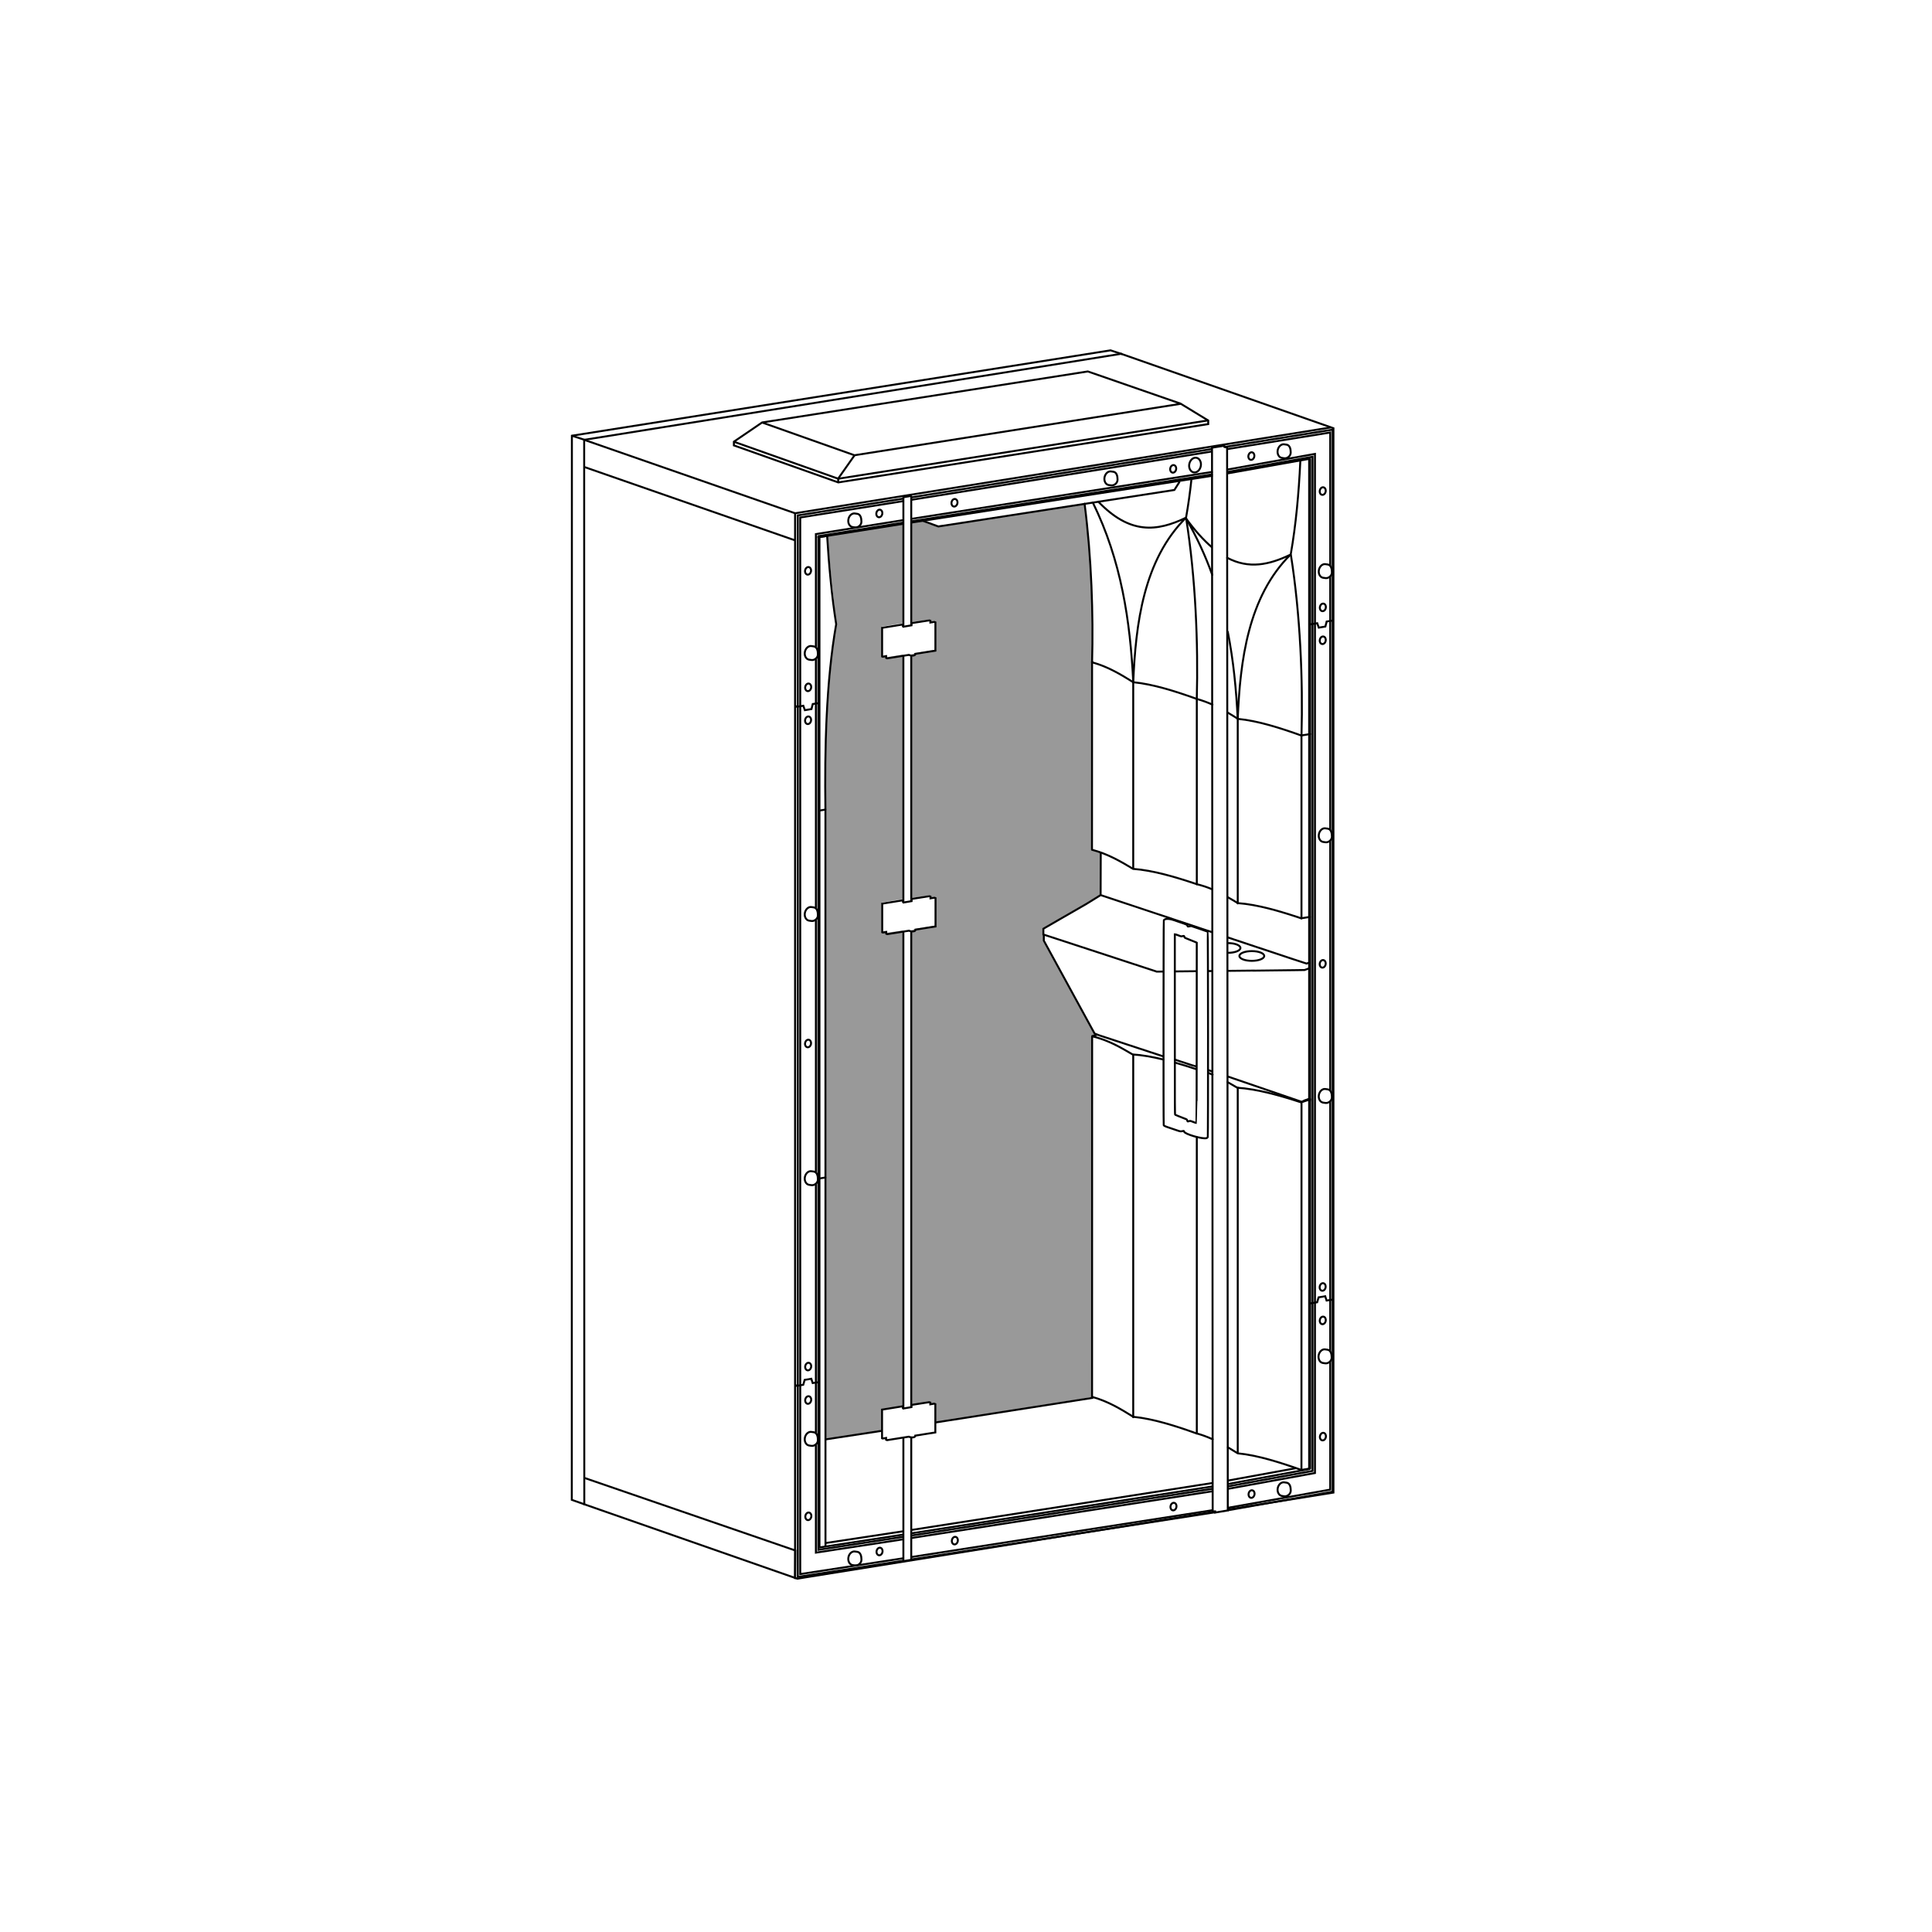 <?xml version="1.0" encoding="UTF-8" standalone="no"?>
<!-- Created with Inkscape (http://www.inkscape.org/) -->

<svg
   version="1.1"
   id="svg2"
   width="1122.52"
   height="1122.52"
   viewBox="0 0 1122.52 1122.52"
   xmlns="http://www.w3.org/2000/svg"
   xmlns:svg="http://www.w3.org/2000/svg">
  <defs
     id="defs6" />
  <g
     id="g10"
     transform="matrix(1.333,0,0,1.333,0,4.2729659e-5)">
    <g
       id="g12">
      <g
         id="g850">
        <g
           id="g14">
          <path
             d="m 254.75,644.184 91.891,31.621 -0.102,12.449"
             style="fill:none;stroke:#000000;stroke-width:0.85;stroke-linecap:butt;stroke-linejoin:miter;stroke-miterlimit:4;stroke-dasharray:none;stroke-opacity:1"
             id="path16" />
        </g>
        <path
           d="m 401.844,226.727 6.566,2.394 9.149,-1.023 55.265,-8.45 c 2.903,23.329 3.231,46.442 3.047,69.508 l 0.117,81.223 3.825,1.414 -0.032,18.504 -24.879,14.648 0.028,4.965 22.679,41.188 -1.312,0.777 -0.121,157.094 -68.512,10.961 0.055,-8.086 -2.098,0.336 -0.594,-0.918 -7.922,1.234 -0.042,-206.898 1.828,-0.774 8.726,-1.386 v -12.344 l -0.5,-0.199 -1.691,0.281 v -0.762 l -0.5,-0.172 -7.735,1.203 v 0.95 l -0.113,-0.129 V 285.359 l 1.758,-0.746 8.73,-1.39 v -12.34 l -0.5,-0.203 -1.695,0.281 v -0.762 l -0.5,-0.168 -7.734,1.199 v 0.95 l -0.059,-0.153 0.129,-44.636 z m -41.371,6.957 4.039,38.414 c -4.098,26.765 -4.731,53.847 -4.836,80.976 l 0.199,274.52 24.691,-4.293 0.059,-8.781 9.117,-1.5 -0.113,-207.465 -7.5,1.054 v -0.89 l -1.754,0.254 v -12.598 l 9.07,-1.461 0.18,-106.613 -7.098,1.121 -0.429,-0.953 -1.465,0.41 -0.289,-12.754 9.066,-1.465 0.297,-43.687 z"
           style="fill:#999999;fill-opacity:1;fill-rule:nonzero;stroke:none"
           id="path18" />
        <g
           id="g20">
          <path
             d="m 402.441,227.078 6.567,2.399 102.867,-15.911 2.309,-3.656"
             style="fill:none;stroke:#000000;stroke-width:0.85;stroke-linecap:butt;stroke-linejoin:miter;stroke-miterlimit:4;stroke-dasharray:none;stroke-opacity:1"
             id="path22" />
        </g>
        <g
           id="g24">
          <path
             d="m 255.16,191.824 -5.89,-1.906"
             style="fill:none;stroke:#000000;stroke-width:0.85;stroke-linecap:butt;stroke-linejoin:miter;stroke-miterlimit:4;stroke-dasharray:none;stroke-opacity:1"
             id="path26" />
        </g>
        <g
           id="g28">
          <path
             d="m 254.996,655.773 -5.766,-2.031 0.04,-463.824 234.781,-37.215 5.113,1.676"
             style="fill:none;stroke:#000000;stroke-width:0.85;stroke-linecap:butt;stroke-linejoin:miter;stroke-miterlimit:4;stroke-dasharray:none;stroke-opacity:1"
             id="path30" />
        </g>
        <g
           id="g32">
          <path
             d="m 570.582,478.945 -1.969,0.7 -1.23,0.621 -32.211,-11.039 m -6.527,-2.137 -2.129,-0.695 m -4.899,-1.512 -2.113,-0.598 -7.375,-2.414 m -4.969,-1.383 -27.883,-9.168 -2.175,-0.82 -22.012,-40.273 -0.125,-0.266 v -2.434 l 0.098,-0.074"
             style="fill:none;stroke:#000000;stroke-width:0.85;stroke-linecap:butt;stroke-linejoin:miter;stroke-miterlimit:4;stroke-dasharray:none;stroke-opacity:1"
             id="path34" />
        </g>
        <g
           id="g36">
          <path
             d="m 570.586,419.621 c -0.371,0.121 -0.746,0.242 -1.117,0.363 l -6.852,-2.238 -27.601,-9.195 m -6.586,-2.196 -48.7,-16.222 0.028,-9.563 0.031,-9.011 m 90.844,50.515 c -0.672,0.242 -1.348,0.481 -2.02,0.723 l -4.414,0.066 -17.746,0.211 v -0.027 l -11.437,0.121 m -6.571,0.066 -1.863,0.032 m -4.855,0.05 -3.094,0.032 -6.551,0.07 m -4.871,0.055 -3.063,0.031 -0.503,-0.191 -34.536,-11.309 -14.211,-4.645 -0.125,-0.05 v -2.485 l 0.524,-0.316 6.844,-3.957 11.48,-6.613 6.133,-3.805"
             style="fill:none;stroke:#000000;stroke-width:0.85;stroke-linecap:butt;stroke-linejoin:miter;stroke-miterlimit:4;stroke-dasharray:none;stroke-opacity:1"
             id="path38" />
        </g>
        <g
           id="g40"
           transform="scale(1,1)">
          <path
             d="m 520.078,489.017 c -1.277,-0.5 -1.336,-0.512 -1.808,-0.344 -0.649,0.231 -0.622,0.242 -0.774,-0.277 -0.109,-0.364 -0.211,-0.477 -0.531,-0.598 -0.215,-0.086 -0.664,-0.262 -0.996,-0.398 -0.332,-0.137 -1.274,-0.508 -2.09,-0.825 -0.82,-0.316 -1.563,-0.625 -1.649,-0.691 -0.156,-0.109 -0.164,-2.117 -0.164,-39.372 v -39.258 h 0.196 c 0.109,0 0.746,0.215 1.418,0.473 1.191,0.461 1.234,0.465 1.777,0.297 0.582,-0.184 0.789,-0.078 0.789,0.418 0,0.262 0.199,0.363 2.649,1.308 1.277,0.493 2.414,0.954 2.531,1.024 l 0.207,0.129 -0.024,39.285 c -0.015,26.055 -0.054,39.294 -0.117,39.313 -0.051,0.02 -0.687,-0.203 -1.414,-0.488 z"
             style="fill:none;stroke:#000000;stroke-width:0.85;stroke-linecap:butt;stroke-linejoin:miter;stroke-miterlimit:4;stroke-dasharray:none;stroke-opacity:1"
             id="path42" />
        </g>
        <g
           id="g44"
           transform="scale(1,1)">
          <path
             d="m 525.816,496.099 c 0.329,-0.094 0.563,-0.344 0.61,-0.461 0.187,-0.449 0.148,-89.259 -0.043,-89.489 -0.07,-0.086 -1.719,-0.692 -3.664,-1.348 l -3.535,-1.191 -0.735,0.148 c -0.449,0.09 -0.75,0.102 -0.773,0.027 -0.223,-0.773 -0.113,-0.718 -3.641,-1.906 -0.437,-0.144 -1.48,-0.508 -2.32,-0.801 -2.215,-0.773 -4.098,-0.746 -4.442,0.071 -0.144,0.343 -0.187,88.571 -0.043,89.216 0.083,0.367 0.403,0.511 3.25,1.46 0.934,0.313 2.219,0.747 2.856,0.965 1.137,0.395 1.258,0.407 2.316,0.188 0.36,-0.074 0.399,-0.055 0.461,0.25 0.227,1.098 7.981,3.328 9.703,2.871 z"
             style="fill:none;stroke:#000000;stroke-width:0.85;stroke-linecap:butt;stroke-linejoin:miter;stroke-miterlimit:4;stroke-dasharray:none;stroke-opacity:1"
             id="path46" />
        </g>
        <g
           id="g48"
           transform="scale(1,1)">
          <path
             d="M 580.082,186.299 346.555,223.713 V 687.777"
             style="fill:none;stroke:#000000;stroke-width:0.85;stroke-linecap:butt;stroke-linejoin:miter;stroke-miterlimit:4;stroke-dasharray:none;stroke-opacity:1"
             id="path50" />
        </g>
        <g
           id="g52"
           transform="scale(1,1)">
          <path
             d="m 254.625,203.529 0.051,452.142 92.832,32.43 179.57,-28.84 2.625,-0.422 m 5.457,-0.875 46.047,-7.395 V 186.65 l -92.535,-32.437 -234.047,37.496 v 11.82"
             style="fill:none;stroke:#000000;stroke-width:0.85;stroke-linecap:butt;stroke-linejoin:miter;stroke-miterlimit:4;stroke-dasharray:none;stroke-opacity:1"
             id="path54" />
        </g>
        <g
           id="g56"
           transform="scale(1,1)">
          <path
             d="m 332.188,184.143 -12.309,8.375 v 1.621 l 45.504,16.133 161.246,-25.426 v -1.563 L 514.563,175.924 474.145,161.9 Z"
             style="fill:none;stroke:#000000;stroke-width:0.85;stroke-linecap:butt;stroke-linejoin:miter;stroke-miterlimit:4;stroke-dasharray:none;stroke-opacity:1"
             id="path58" />
        </g>
        <g
           id="g60"
           transform="scale(1,1)">
          <path
             d="m 319.855,192.529 45.504,16.133 161.243,-25.43"
             style="fill:none;stroke:#000000;stroke-width:0.85;stroke-linecap:butt;stroke-linejoin:miter;stroke-miterlimit:4;stroke-dasharray:none;stroke-opacity:1"
             id="path62" />
        </g>
        <g
           id="g64"
           transform="scale(1,1)">
          <path
             d="m 332.238,184.178 40.203,14.254 142.239,-22.43"
             style="fill:none;stroke:#000000;stroke-width:0.85;stroke-linecap:butt;stroke-linejoin:miter;stroke-miterlimit:4;stroke-dasharray:none;stroke-opacity:1"
             id="path66" />
        </g>
        <g
           id="g68"
           transform="scale(1,1)">
          <path
             d="m 346.578,307.64 0.754,0.437 2.805,-0.464 0.683,1.925 2.875,-0.484 0.563,-2.195 2.898,-0.438"
             style="fill:none;stroke:#000000;stroke-width:0.85;stroke-linecap:butt;stroke-linejoin:miter;stroke-miterlimit:4;stroke-dasharray:none;stroke-opacity:1"
             id="path70" />
        </g>
        <g
           id="g72"
           transform="scale(1,1)">
          <path
             d="m 346.547,603.616 0.758,0.437 2.8,-0.465 0.637,-2.144 2.875,-0.488 0.61,1.878 2.898,-0.437"
             style="fill:none;stroke:#000000;stroke-width:0.85;stroke-linecap:butt;stroke-linejoin:miter;stroke-miterlimit:4;stroke-dasharray:none;stroke-opacity:1"
             id="path74" />
        </g>
        <g
           id="g76"
           transform="scale(1,1)">
          <path
             d="m 570.574,271.671 0.754,0.437 2.805,-0.465 0.683,1.926 2.875,-0.484 0.563,-2.195 2.898,-0.438"
             style="fill:none;stroke:#000000;stroke-width:0.85;stroke-linecap:butt;stroke-linejoin:miter;stroke-miterlimit:4;stroke-dasharray:none;stroke-opacity:1"
             id="path78" />
        </g>
        <g
           id="g80"
           transform="scale(1,1)">
          <path
             d="m 570.543,567.647 0.758,0.437 2.801,-0.465 0.636,-2.144 2.875,-0.489 0.61,1.879 2.961,-0.449"
             style="fill:none;stroke:#000000;stroke-width:0.85;stroke-linecap:butt;stroke-linejoin:miter;stroke-miterlimit:4;stroke-dasharray:none;stroke-opacity:1"
             id="path82" />
        </g>
        <g
           id="g84"
           transform="scale(1,1)">
          <path
             d="m 397.227,668.335 131.347,-20.457 m 6.606,-1.027 35.437,-6.532 V 200.01 l -35.426,6.312 m -6.621,1.028 -131.425,20.434 m -3.379,0.527 -36.586,5.785 v 440.392 l 36.554,-5.61"
             style="fill:none;stroke:#000000;stroke-width:0.85;stroke-linecap:butt;stroke-linejoin:miter;stroke-miterlimit:4;stroke-dasharray:none;stroke-opacity:1"
             id="path86" />
        </g>
        <g
           id="g88"
           transform="scale(1,1)">
          <path
             d="m 359.895,672.558 33.82,-5.129 m 3.504,-0.551 131.351,-20.5 m 6.567,-1.024 29.742,-5.425"
             style="fill:none;stroke:#000000;stroke-width:0.85;stroke-linecap:butt;stroke-linejoin:miter;stroke-miterlimit:4;stroke-dasharray:none;stroke-opacity:1"
             id="path90" />
        </g>
        <g
           id="g92"
           transform="scale(1,1)">
          <path
             d="m 476.508,609.245 -68.793,10.773 m -23.277,3.621 -24.696,3.766"
             style="fill:none;stroke:#000000;stroke-width:0.85;stroke-linecap:butt;stroke-linejoin:miter;stroke-miterlimit:4;stroke-dasharray:none;stroke-opacity:1"
             id="path94" />
        </g>
        <g
           id="g96"
           transform="scale(1,1)">
          <path
             d="m 393.551,272.19 -9.067,1.461 v 12.481 l 0.305,0.121 1.449,-0.258 v 0.774 l 0.43,0.183 9.492,-1.504 c 1.082,0.528 2.91,0.426 2.828,-0.461 l 8.727,-1.39 v -12.34 l -0.5,-0.199 -1.695,0.277 v -0.762 l -0.5,-0.168 -7.731,1.199 v 0.95 l -3.574,0.617 -0.156,-0.227 z"
             style="fill:none;stroke:#000000;stroke-width:0.85;stroke-linecap:butt;stroke-linejoin:miter;stroke-miterlimit:4;stroke-dasharray:none;stroke-opacity:1"
             id="path98" />
        </g>
        <g
           id="g100"
           transform="scale(1,1)">
          <path
             d="m 393.602,392.403 -9.067,1.464 v 12.481 l 0.305,0.121 1.445,-0.262 v 0.778 l 0.434,0.179 9.492,-1.5 c 1.082,0.524 2.91,0.422 2.824,-0.464 l 8.731,-1.387 v -12.34 l -0.5,-0.203 -1.696,0.281 v -0.762 l -0.5,-0.172 -7.734,1.204 v 0.949 l -3.57,0.613 -0.157,-0.223 z"
             style="fill:none;stroke:#000000;stroke-width:0.85;stroke-linecap:butt;stroke-linejoin:miter;stroke-miterlimit:4;stroke-dasharray:none;stroke-opacity:1"
             id="path102" />
        </g>
        <g
           id="g104"
           transform="scale(1,1)">
          <path
             d="m 393.527,612.948 -9.07,1.465 v 12.48 l 0.305,0.121 1.449,-0.257 v 0.773 l 0.43,0.184 9.492,-1.504 c 1.082,0.523 2.91,0.422 2.828,-0.461 l 8.727,-1.391 v -12.34 l -0.5,-0.203 -1.696,0.281 v -0.761 l -0.496,-0.172 -7.734,1.203 v 0.949 l -3.571,0.617 -0.16,-0.226 z"
             style="fill:none;stroke:#000000;stroke-width:0.85;stroke-linecap:butt;stroke-linejoin:miter;stroke-miterlimit:4;stroke-dasharray:none;stroke-opacity:1"
             id="path106" />
        </g>
        <g
           id="g108"
           transform="scale(1,1)">
          <path
             d="m 393.754,285.815 v 107.537 m 0,12.723 v 207.818 m 0,12.754 v 53.794 l 3.43,-0.563 v -53.332 m 0,-13.239 V 405.985 m 0,-13.204 v -107.04 m 0,-13.199 v -56.161 l -0.282,-0.195 -3.148,0.555 v 56.445"
             style="fill:none;stroke:#000000;stroke-width:0.85;stroke-linecap:butt;stroke-linejoin:miter;stroke-miterlimit:4;stroke-dasharray:none;stroke-opacity:1"
             id="path110" />
        </g>
        <g
           id="g112"
           transform="scale(1,1)">
          <path
             d="m 528.277,195.135 0.293,463.661 h 1.094 v 0.48 l 5.488,-0.921 -0.293,-463.388 -0.277,-0.184 -0.562,0.121 -0.329,-0.097 v -0.367 l -0.281,-0.122 z"
             style="fill:none;stroke:#000000;stroke-width:0.85;stroke-linecap:butt;stroke-linejoin:miter;stroke-miterlimit:4;stroke-dasharray:none;stroke-opacity:1"
             id="path114" />
        </g>
        <g
           id="g116"
           transform="scale(1,1)">
          <path
             d="m 562.602,649.655 c 0,1.633 -1.582,2.719 -2.852,2.524 -0.02,0 -1.043,-0.153 -1.062,-0.157 -1.29,-0.246 -2.079,-1.765 -1.762,-3.394 0.32,-1.633 1.625,-2.758 2.914,-2.512 0.035,0 1.066,0.156 1.101,0.164 1.231,0.301 1.661,1.758 1.661,3.375 z"
             style="fill:none;stroke:#000000;stroke-width:0.85;stroke-linecap:round;stroke-linejoin:round;stroke-miterlimit:4;stroke-dasharray:none;stroke-opacity:1"
             id="path118" />
        </g>
        <g
           id="g120"
           transform="scale(1,1)">
          <path
             d="m 375.48,679.796 c 0,1.633 -1.582,2.719 -2.851,2.52 -0.02,0 -1.043,-0.149 -1.063,-0.153 -1.289,-0.246 -2.078,-1.765 -1.761,-3.398 0.32,-1.629 1.625,-2.754 2.914,-2.512 0.035,0 1.066,0.16 1.101,0.168 1.231,0.301 1.66,1.754 1.66,3.375 z"
             style="fill:none;stroke:#000000;stroke-width:0.85;stroke-linecap:round;stroke-linejoin:round;stroke-miterlimit:4;stroke-dasharray:none;stroke-opacity:1"
             id="path122" />
        </g>
        <g
           id="g124"
           transform="scale(1,1)">
          <path
             d="m 487.109,209.037 c 0,1.633 -1.578,2.719 -2.847,2.52 -0.024,0 -1.043,-0.149 -1.067,-0.152 -1.289,-0.247 -2.078,-1.766 -1.757,-3.399 0.316,-1.629 1.621,-2.754 2.91,-2.508 0.035,0 1.066,0.157 1.101,0.164 1.231,0.301 1.66,1.754 1.66,3.375 z"
             style="fill:none;stroke:#000000;stroke-width:0.85;stroke-linecap:round;stroke-linejoin:round;stroke-miterlimit:4;stroke-dasharray:none;stroke-opacity:1"
             id="path126" />
        </g>
        <g
           id="g128"
           transform="scale(1,1)">
          <path
             d="m 562.586,197.217 c 0,1.633 -1.578,2.715 -2.848,2.519 -0.019,0 -1.043,-0.152 -1.062,-0.156 -1.293,-0.242 -2.078,-1.762 -1.762,-3.394 0.32,-1.633 1.621,-2.754 2.914,-2.512 0.035,0 1.067,0.16 1.098,0.168 1.23,0.301 1.66,1.754 1.66,3.371 z"
             style="fill:none;stroke:#000000;stroke-width:0.85;stroke-linecap:round;stroke-linejoin:round;stroke-miterlimit:4;stroke-dasharray:none;stroke-opacity:1"
             id="path130" />
        </g>
        <g
           id="g132"
           transform="scale(1,1)">
          <path
             d="m 375.465,227.354 c 0,1.637 -1.578,2.719 -2.848,2.523 -0.019,0 -1.043,-0.152 -1.062,-0.156 -1.293,-0.242 -2.078,-1.765 -1.762,-3.394 0.316,-1.633 1.621,-2.758 2.914,-2.512 0.035,0 1.066,0.156 1.098,0.164 1.23,0.305 1.66,1.758 1.66,3.375 z"
             style="fill:none;stroke:#000000;stroke-width:0.85;stroke-linecap:round;stroke-linejoin:round;stroke-miterlimit:4;stroke-dasharray:none;stroke-opacity:1"
             id="path134" />
        </g>
        <g
           id="g136"
           transform="scale(1,1)">
          <path
             d="m 356.504,285.148 c 0,1.632 -1.582,2.718 -2.852,2.523 -0.019,0 -1.043,-0.152 -1.062,-0.156 -1.289,-0.246 -2.078,-1.766 -1.762,-3.399 0.32,-1.629 1.625,-2.754 2.914,-2.508 0.035,0 1.067,0.157 1.102,0.164 1.23,0.301 1.66,1.758 1.66,3.376 z"
             style="fill:none;stroke:#000000;stroke-width:0.85;stroke-linecap:round;stroke-linejoin:round;stroke-miterlimit:4;stroke-dasharray:none;stroke-opacity:1"
             id="path138" />
        </g>
        <g
           id="g140"
           transform="scale(1,1)">
          <path
             d="m 356.504,398.907 c 0,1.632 -1.582,2.718 -2.852,2.519 -0.019,0 -1.043,-0.148 -1.062,-0.152 -1.289,-0.246 -2.078,-1.766 -1.762,-3.399 0.32,-1.629 1.625,-2.754 2.914,-2.511 0.035,0 1.067,0.16 1.102,0.167 1.23,0.301 1.66,1.754 1.66,3.376 z"
             style="fill:none;stroke:#000000;stroke-width:0.85;stroke-linecap:round;stroke-linejoin:round;stroke-miterlimit:4;stroke-dasharray:none;stroke-opacity:1"
             id="path142" />
        </g>
        <g
           id="g144"
           transform="scale(1,1)">
          <path
             d="m 356.504,514.048 c 0,1.633 -1.582,2.719 -2.852,2.524 -0.019,0 -1.043,-0.153 -1.062,-0.156 -1.289,-0.247 -2.078,-1.766 -1.762,-3.395 0.32,-1.633 1.625,-2.758 2.914,-2.512 0.035,0 1.067,0.157 1.102,0.164 1.23,0.305 1.66,1.758 1.66,3.375 z"
             style="fill:none;stroke:#000000;stroke-width:0.85;stroke-linecap:round;stroke-linejoin:round;stroke-miterlimit:4;stroke-dasharray:none;stroke-opacity:1"
             id="path146" />
        </g>
        <g
           id="g148"
           transform="scale(1,1)">
          <path
             d="m 356.504,627.671 c 0,1.636 -1.582,2.718 -2.852,2.523 -0.019,0 -1.043,-0.152 -1.062,-0.156 -1.289,-0.242 -2.078,-1.766 -1.762,-3.395 0.32,-1.633 1.625,-2.758 2.914,-2.511 0.035,0 1.067,0.156 1.102,0.164 1.23,0.304 1.66,1.757 1.66,3.375 z"
             style="fill:none;stroke:#000000;stroke-width:0.85;stroke-linecap:round;stroke-linejoin:round;stroke-miterlimit:4;stroke-dasharray:none;stroke-opacity:1"
             id="path150" />
        </g>
        <g
           id="g152"
           transform="scale(1,1)">
          <path
             d="m 580.441,591.702 c 0,1.636 -1.582,2.718 -2.847,2.523 -0.024,0 -1.043,-0.152 -1.067,-0.156 -1.289,-0.242 -2.078,-1.762 -1.761,-3.395 0.32,-1.633 1.625,-2.758 2.914,-2.512 0.035,0 1.066,0.157 1.101,0.168 1.231,0.301 1.66,1.754 1.66,3.372 z"
             style="fill:none;stroke:#000000;stroke-width:0.85;stroke-linecap:round;stroke-linejoin:round;stroke-miterlimit:4;stroke-dasharray:none;stroke-opacity:1"
             id="path154" />
        </g>
        <g
           id="g156"
           transform="scale(1,1)">
          <path
             d="m 580.543,249.452 c 0,1.633 -1.578,2.719 -2.848,2.519 -0.019,0 -1.043,-0.148 -1.062,-0.152 -1.293,-0.246 -2.082,-1.766 -1.762,-3.398 0.317,-1.629 1.621,-2.754 2.914,-2.512 0.035,0 1.067,0.16 1.098,0.168 1.23,0.301 1.66,1.754 1.66,3.375 z"
             style="fill:none;stroke:#000000;stroke-width:0.85;stroke-linecap:round;stroke-linejoin:round;stroke-miterlimit:4;stroke-dasharray:none;stroke-opacity:1"
             id="path158" />
        </g>
        <g
           id="g160"
           transform="scale(1,1)">
          <path
             d="m 580.543,364.594 c 0,1.636 -1.578,2.718 -2.848,2.523 -0.019,0 -1.043,-0.152 -1.062,-0.156 -1.293,-0.246 -2.082,-1.766 -1.762,-3.395 0.317,-1.633 1.621,-2.758 2.914,-2.511 0.035,0 1.067,0.156 1.098,0.164 1.23,0.304 1.66,1.757 1.66,3.375 z"
             style="fill:none;stroke:#000000;stroke-width:0.85;stroke-linecap:round;stroke-linejoin:round;stroke-miterlimit:4;stroke-dasharray:none;stroke-opacity:1"
             id="path162" />
        </g>
        <g
           id="g164"
           transform="scale(1,1)">
          <path
             d="m 580.543,478.216 c 0,1.637 -1.578,2.719 -2.848,2.523 -0.019,0 -1.043,-0.152 -1.062,-0.156 -1.293,-0.242 -2.082,-1.762 -1.762,-3.394 0.317,-1.633 1.621,-2.758 2.914,-2.512 0.035,0 1.067,0.156 1.098,0.168 1.23,0.301 1.66,1.754 1.66,3.371 z"
             style="fill:none;stroke:#000000;stroke-width:0.85;stroke-linecap:round;stroke-linejoin:round;stroke-miterlimit:4;stroke-dasharray:none;stroke-opacity:1"
             id="path166" />
        </g>
        <g
           id="g168"
           transform="matrix(1,0.192,-0.192,1,0,0)">
          <path
             d="m 527.015,570.571 c -0.002,0.902 -0.572,1.637 -1.276,1.635 -0.707,0 -1.277,-0.731 -1.275,-1.637 -0.002,-0.902 0.572,-1.638 1.275,-1.636 0.704,10e-4 1.274,0.732 1.276,1.638 z"
             style="fill:none;stroke:#000000;stroke-width:0.835;stroke-linecap:round;stroke-linejoin:round;stroke-miterlimit:4;stroke-dasharray:none;stroke-opacity:1"
             id="path170" />
        </g>
        <g
           id="g172"
           transform="matrix(1,0.192,-0.192,1,0,0)">
          <path
             d="m 496.234,581.221 c -0.002,0.903 -0.572,1.637 -1.276,1.636 -0.702,0.002 -1.277,-0.731 -1.275,-1.638 -0.002,-0.902 0.572,-1.633 1.275,-1.636 0.704,0.002 1.274,0.736 1.276,1.638 z"
             style="fill:none;stroke:#000000;stroke-width:0.835;stroke-linecap:round;stroke-linejoin:round;stroke-miterlimit:4;stroke-dasharray:none;stroke-opacity:1"
             id="path174" />
        </g>
        <g
           id="g176"
           transform="matrix(1,0.192,-0.192,1,0,0)">
          <path
             d="m 616.174,538.614 c -0.003,0.903 -0.572,1.637 -1.28,1.636 -0.703,-10e-4 -1.273,-0.732 -1.272,-1.638 -10e-4,-0.902 0.569,-1.637 1.276,-1.636 0.703,0.002 1.273,0.732 1.276,1.638 z"
             style="fill:none;stroke:#000000;stroke-width:0.835;stroke-linecap:round;stroke-linejoin:round;stroke-miterlimit:4;stroke-dasharray:none;stroke-opacity:1"
             id="path178" />
        </g>
        <g
           id="g180"
           transform="matrix(1,0.192,-0.192,1,0,0)">
          <path
             d="m 647.986,527.05 c 0.002,0.902 -0.572,1.634 -1.275,1.636 -0.704,-0.002 -1.274,-0.736 -1.276,-1.638 0.002,-0.903 0.572,-1.637 1.276,-1.635 0.702,-0.003 1.277,0.731 1.275,1.637 z"
             style="fill:none;stroke:#000000;stroke-width:0.835;stroke-linecap:round;stroke-linejoin:round;stroke-miterlimit:4;stroke-dasharray:none;stroke-opacity:1"
             id="path182" />
        </g>
        <g
           id="g184"
           transform="matrix(1,0.192,-0.192,1,0,0)">
          <path
             d="m 673.346,497.137 c -0.002,0.902 -0.572,1.637 -1.275,1.635 -0.707,0 -1.277,-0.731 -1.276,-1.637 -10e-4,-0.902 0.572,-1.638 1.276,-1.636 0.703,0.002 1.273,0.732 1.275,1.638 z"
             style="fill:none;stroke:#000000;stroke-width:0.835;stroke-linecap:round;stroke-linejoin:round;stroke-miterlimit:4;stroke-dasharray:none;stroke-opacity:1"
             id="path186" />
        </g>
        <g
           id="g188"
           transform="matrix(1,0.192,-0.192,1,0,0)">
          <path
             d="m 663.906,448.302 c 0.001,0.902 -0.569,1.637 -1.276,1.636 -0.703,-0.002 -1.273,-0.732 -1.276,-1.638 0.003,-0.902 0.573,-1.637 1.276,-1.635 0.706,-0.003 1.277,0.731 1.276,1.637 z"
             style="fill:none;stroke:#000000;stroke-width:0.835;stroke-linecap:round;stroke-linejoin:round;stroke-miterlimit:4;stroke-dasharray:none;stroke-opacity:1"
             id="path190" />
        </g>
        <g
           id="g192"
           transform="matrix(1,0.192,-0.192,1,0,0)">
          <path
             d="m 661.158,434.252 c -0.002,0.903 -0.572,1.637 -1.275,1.636 -0.707,0.003 -1.277,-0.731 -1.276,-1.638 -10e-4,-0.902 0.573,-1.633 1.276,-1.636 0.703,0.002 1.274,0.736 1.275,1.638 z"
             style="fill:none;stroke:#000000;stroke-width:0.835;stroke-linecap:round;stroke-linejoin:round;stroke-miterlimit:4;stroke-dasharray:none;stroke-opacity:1"
             id="path194" />
        </g>
        <g
           id="g196"
           transform="matrix(1,0.192,-0.192,1,0,0)">
          <path
             d="m 635.098,298.416 c 0.001,0.902 -0.569,1.636 -1.276,1.635 -0.703,0.003 -1.273,-0.731 -1.276,-1.637 0.003,-0.903 0.573,-1.634 1.276,-1.636 0.707,10e-4 1.278,0.735 1.276,1.638 z"
             style="fill:none;stroke:#000000;stroke-width:0.835;stroke-linecap:round;stroke-linejoin:round;stroke-miterlimit:4;stroke-dasharray:none;stroke-opacity:1"
             id="path198" />
        </g>
        <g
           id="g200"
           transform="matrix(1,0.192,-0.192,1,0,0)">
          <path
             d="m 609.004,162.39 c -0.002,0.903 -0.572,1.637 -1.275,1.636 -0.707,0.003 -1.277,-0.731 -1.276,-1.638 -10e-4,-0.902 0.568,-1.636 1.276,-1.636 0.703,0.002 1.274,0.736 1.275,1.638 z"
             style="fill:none;stroke:#000000;stroke-width:0.835;stroke-linecap:round;stroke-linejoin:round;stroke-miterlimit:4;stroke-dasharray:none;stroke-opacity:1"
             id="path202" />
        </g>
        <g
           id="g204"
           transform="matrix(1,0.192,-0.192,1,0,0)">
          <path
             d="m 606.393,148.56 c 10e-4,0.902 -0.568,1.636 -1.275,1.636 -0.704,-0.002 -1.274,-0.732 -1.276,-1.638 0.002,-0.903 0.572,-1.637 1.275,-1.636 0.707,0.001 1.278,0.731 1.276,1.638 z"
             style="fill:none;stroke:#000000;stroke-width:0.835;stroke-linecap:round;stroke-linejoin:round;stroke-miterlimit:4;stroke-dasharray:none;stroke-opacity:1"
             id="path206" />
        </g>
        <g
           id="g208"
           transform="matrix(1,0.192,-0.192,1,0,0)">
          <path
             d="m 596.95,99.671 c -0.003,0.903 -0.572,1.637 -1.276,1.636 -0.706,0.003 -1.277,-0.731 -1.275,-1.634 -0.002,-0.906 0.569,-1.637 1.275,-1.639 0.703,10e-4 1.274,0.735 1.276,1.637 z"
             style="fill:none;stroke:#000000;stroke-width:0.835;stroke-linecap:round;stroke-linejoin:round;stroke-miterlimit:4;stroke-dasharray:none;stroke-opacity:1"
             id="path210" />
        </g>
        <g
           id="g212"
           transform="matrix(1,0.192,-0.192,1,0,0)">
          <path
             d="m 564.124,90.722 c 0.002,0.902 -0.572,1.638 -1.275,1.636 -0.704,-0.002 -1.274,-0.732 -1.276,-1.638 0.002,-0.902 0.572,-1.637 1.276,-1.635 0.702,-0.003 1.277,0.731 1.275,1.637 z"
             style="fill:none;stroke:#000000;stroke-width:0.835;stroke-linecap:round;stroke-linejoin:round;stroke-miterlimit:4;stroke-dasharray:none;stroke-opacity:1"
             id="path214" />
        </g>
        <g
           id="g216"
           transform="matrix(1,0.192,-0.192,1,0,0)">
          <path
             d="m 532.296,102.41 c -0.002,0.903 -0.572,1.637 -1.275,1.636 -0.703,0.002 -1.277,-0.731 -1.276,-1.638 -10e-4,-0.902 0.573,-1.634 1.276,-1.636 0.703,0.002 1.274,0.736 1.275,1.638 z"
             style="fill:none;stroke:#000000;stroke-width:0.835;stroke-linecap:round;stroke-linejoin:round;stroke-miterlimit:4;stroke-dasharray:none;stroke-opacity:1"
             id="path218" />
        </g>
        <g
           id="g220"
           transform="matrix(1,0.19,-0.194,0.999,0,0)">
          <path
             d="m 542.811,100.148 c 10e-4,1.759 -1.121,3.184 -2.5,3.181 -1.383,0.002 -2.503,-1.423 -2.504,-3.182 0.004,-1.755 1.122,-3.18 2.504,-3.182 1.38,0.003 2.5,1.428 2.5,3.183 z"
             style="fill:none;stroke:#000000;stroke-width:0.835;stroke-linecap:round;stroke-linejoin:round;stroke-miterlimit:4;stroke-dasharray:none;stroke-opacity:1"
             id="path222" />
        </g>
        <g
           id="g224"
           transform="matrix(1,0.192,-0.192,1,0,0)">
          <path
             d="m 443.096,134.312 c -0.002,0.903 -0.572,1.637 -1.275,1.636 -0.704,-0.002 -1.278,-0.731 -1.276,-1.638 -0.002,-0.902 0.572,-1.637 1.275,-1.636 0.704,0.002 1.274,0.732 1.276,1.638 z"
             style="fill:none;stroke:#000000;stroke-width:0.835;stroke-linecap:round;stroke-linejoin:round;stroke-miterlimit:4;stroke-dasharray:none;stroke-opacity:1"
             id="path226" />
        </g>
        <g
           id="g228"
           transform="matrix(1,0.192,-0.192,1,0,0)">
          <path
             d="m 412.36,144.872 c 10e-4,0.902 -0.572,1.637 -1.276,1.636 -0.702,0.002 -1.273,-0.732 -1.274,-1.634 -0.003,-0.906 0.572,-1.637 1.274,-1.64 0.704,0.002 1.278,0.735 1.276,1.638 z"
             style="fill:none;stroke:#000000;stroke-width:0.835;stroke-linecap:round;stroke-linejoin:round;stroke-miterlimit:4;stroke-dasharray:none;stroke-opacity:1"
             id="path230" />
        </g>
        <g
           id="g232"
           transform="matrix(1,0.192,-0.192,1,0,0)">
          <path
             d="m 387.032,174.748 c -0.002,0.907 -0.572,1.637 -1.275,1.64 -0.707,-0.001 -1.278,-0.735 -1.276,-1.638 -0.002,-0.906 0.569,-1.637 1.275,-1.64 0.704,0.002 1.274,0.736 1.276,1.638 z"
             style="fill:none;stroke:#000000;stroke-width:0.835;stroke-linecap:round;stroke-linejoin:round;stroke-miterlimit:4;stroke-dasharray:none;stroke-opacity:1"
             id="path234" />
        </g>
        <g
           id="g236"
           transform="matrix(1,0.192,-0.192,1,0,0)">
          <path
             d="m 396.489,223.708 c 0.001,0.902 -0.572,1.638 -1.276,1.636 -0.703,-0.001 -1.273,-0.732 -1.275,-1.638 0.002,-0.902 0.572,-1.637 1.275,-1.635 0.704,0.001 1.277,0.731 1.276,1.637 z"
             style="fill:none;stroke:#000000;stroke-width:0.835;stroke-linecap:round;stroke-linejoin:round;stroke-miterlimit:4;stroke-dasharray:none;stroke-opacity:1"
             id="path238" />
        </g>
        <g
           id="g240"
           transform="matrix(1,0.192,-0.192,1,0,0)">
          <path
             d="m 399.104,237.561 c -10e-4,0.907 -0.572,1.638 -1.279,1.637 -0.702,0.002 -1.273,-0.732 -1.271,-1.635 -0.002,-0.906 0.568,-1.636 1.275,-1.639 0.703,0.001 1.274,0.735 1.275,1.637 z"
             style="fill:none;stroke:#000000;stroke-width:0.835;stroke-linecap:round;stroke-linejoin:round;stroke-miterlimit:4;stroke-dasharray:none;stroke-opacity:1"
             id="path242" />
        </g>
        <g
           id="g244"
           transform="matrix(1,0.192,-0.192,1,0,0)">
          <path
             d="m 425.177,373.438 c 0.002,0.906 -0.568,1.637 -1.275,1.636 -0.703,0.002 -1.274,-0.732 -1.275,-1.634 10e-4,-0.906 0.572,-1.637 1.274,-1.639 0.707,0 1.278,0.735 1.276,1.637 z"
             style="fill:none;stroke:#000000;stroke-width:0.835;stroke-linecap:round;stroke-linejoin:round;stroke-miterlimit:4;stroke-dasharray:none;stroke-opacity:1"
             id="path246" />
        </g>
        <g
           id="g248"
           transform="matrix(1,0.192,-0.192,1,0,0)">
          <path
             d="m 451.313,509.237 c 0.002,0.906 -0.572,1.637 -1.275,1.639 -0.704,-10e-4 -1.274,-0.735 -1.276,-1.637 0.002,-0.907 0.572,-1.638 1.276,-1.636 0.706,-0.003 1.277,0.731 1.275,1.634 z"
             style="fill:none;stroke:#000000;stroke-width:0.835;stroke-linecap:round;stroke-linejoin:round;stroke-miterlimit:4;stroke-dasharray:none;stroke-opacity:1"
             id="path250" />
        </g>
        <g
           id="g252"
           transform="matrix(1,0.192,-0.192,1,0,0)">
          <path
             d="m 454.015,523.3 c 0.003,0.905 -0.568,1.636 -1.274,1.639 -0.704,-10e-4 -1.275,-0.735 -1.276,-1.638 0.002,-0.906 0.572,-1.637 1.275,-1.639 0.707,10e-4 1.278,0.735 1.275,1.638 z"
             style="fill:none;stroke:#000000;stroke-width:0.835;stroke-linecap:round;stroke-linejoin:round;stroke-miterlimit:4;stroke-dasharray:none;stroke-opacity:1"
             id="path254" />
        </g>
        <g
           id="g256"
           transform="matrix(1,0.192,-0.192,1,0,0)">
          <path
             d="m 463.46,572.176 c 0.002,0.906 -0.568,1.637 -1.274,1.64 -0.704,-0.002 -1.275,-0.736 -1.276,-1.638 0.002,-0.903 0.572,-1.637 1.275,-1.636 0.707,-0.003 1.278,0.731 1.275,1.634 z"
             style="fill:none;stroke:#000000;stroke-width:0.835;stroke-linecap:round;stroke-linejoin:round;stroke-miterlimit:4;stroke-dasharray:none;stroke-opacity:1"
             id="path258" />
        </g>
        <g
           id="g260"
           transform="scale(1,1)">
          <path
             d="m 372.449,198.483 -7.101,10.101 v 1.656"
             style="fill:none;stroke:#000000;stroke-width:0.85;stroke-linecap:butt;stroke-linejoin:miter;stroke-miterlimit:4;stroke-dasharray:none;stroke-opacity:1"
             id="path262" />
        </g>
        <g
           id="g264"
           transform="scale(1,1)">
          <path
             d="m 397.215,679.738 132.469,-20.594 m 5.5,-0.856 45.691,-8.105 V 187.275 l -0.613,0.094 -46.426,7.461 m -5.547,0.867 -131.094,21.094 m -3.429,0.532 -46.036,7.328 v 462.684 l 46.071,-7.066 m 0,-1.082 -45.004,6.902 V 225.565 l 44.965,-7.16 m 3.453,-0.539 131.074,-21.09 m 6.594,-1.028 44.926,-7.226 v 58.074 m 0,4.434 v 110.743 m 0,4.434 v 109.196 m 0,4.434 v 109.157 m 0,4.18 v 56.098 l -44.618,7.938 m -6.605,1.027 -131.371,20.426"
             style="fill:none;stroke:#000000;stroke-width:0.85;stroke-linecap:butt;stroke-linejoin:miter;stroke-miterlimit:4;stroke-dasharray:none;stroke-opacity:1"
             id="path266" />
        </g>
        <g
           id="g268"
           transform="scale(1,1)">
          <path
             d="m 397.215,670.382 131.363,-20.406 m 6.594,-1.024 37.984,-6.902 V 197.854 l -0.617,0.097 -37.363,6.672 m -6.594,1.032 -131.383,20.504 m -3.429,0.531 -38.145,6.094 v 49.406 m 0,4.704 V 395.93 m 0,4.754 v 110.423 m 0,4.703 v 108.915 m 0,4.703 v 47.321 l 38.176,-5.828 m 0,-1.082 -37.11,5.664 V 233.698 l 37.094,-5.926 m 3.41,-0.531 131.387,-20.508 m 6.594,-1.032 36.914,-6.597 v 442.028 l -36.922,6.734 m -6.578,1.024 -131.375,20.418"
             style="fill:none;stroke:#000000;stroke-width:0.85;stroke-linecap:butt;stroke-linejoin:miter;stroke-miterlimit:4;stroke-dasharray:none;stroke-opacity:1"
             id="path270" />
        </g>
        <g
           id="g272"
           transform="scale(1,1)">
          <path
             d="m 346.555,223.713 -91.93,-32.004"
             style="fill:none;stroke:#000000;stroke-width:0.85;stroke-linecap:butt;stroke-linejoin:miter;stroke-miterlimit:4;stroke-dasharray:none;stroke-opacity:1"
             id="path274" />
        </g>
        <g
           id="g276"
           transform="scale(1,1)">
          <path
             d="m 346.555,235.53 -91.93,-32.001"
             style="fill:none;stroke:#000000;stroke-width:0.85;stroke-linecap:butt;stroke-linejoin:miter;stroke-miterlimit:4;stroke-dasharray:none;stroke-opacity:1"
             id="path278" />
        </g>
        <g
           id="g280">
          <path
             d="m 551.039,416.68 c 0,1.172 -2.422,2.121 -5.41,2.121 -2.988,0 -5.414,-0.949 -5.414,-2.121 0,-1.172 2.426,-2.121 5.414,-2.121 2.988,0 5.41,0.949 5.41,2.121 z"
             style="fill:none;stroke:#000000;stroke-width:0.85;stroke-linecap:round;stroke-linejoin:round;stroke-miterlimit:4;stroke-dasharray:none;stroke-opacity:1"
             id="path282" />
        </g>
        <g
           id="g284">
          <path
             d="m 535,411.063 c 0.086,0 0.168,0 0.254,0 2.988,0 5.41,0.949 5.41,2.121 0,1.171 -2.422,2.121 -5.41,2.121 -0.086,0 -0.168,-0.004 -0.25,0"
             style="fill:none;stroke:#000000;stroke-width:0.85;stroke-linecap:round;stroke-linejoin:round;stroke-miterlimit:4;stroke-dasharray:none;stroke-opacity:1"
             id="path286" />
        </g>
        <g
           id="g288">
          <path
             d="M 571.063,319.953 V 479.605"
             style="fill:none;stroke:#000000;stroke-width:0.85;stroke-linecap:round;stroke-linejoin:round;stroke-miterlimit:4;stroke-dasharray:none;stroke-opacity:1"
             id="path290" />
        </g>
        <g
           id="g292">
          <path
             d="m 521.645,304.645 c -9.055,-3.262 -19.012,-6.457 -27.692,-7.286 -5.301,-3.3 -10.937,-6.757 -17.949,-8.687"
             style="fill:none;stroke:#000000;stroke-width:0.85;stroke-linecap:round;stroke-linejoin:round;stroke-miterlimit:4;stroke-dasharray:none;stroke-opacity:1"
             id="path294" />
        </g>
        <g
           id="g296">
          <path
             d="m 567.309,320.625 c -9.059,-3.258 -19.012,-6.453 -27.696,-7.281 -1.476,-0.922 -2.98,-1.856 -4.531,-2.762 m -6.598,-3.449 c -2.136,-0.961 -4.394,-1.813 -6.82,-2.481"
             style="fill:none;stroke:#000000;stroke-width:0.85;stroke-linecap:round;stroke-linejoin:round;stroke-miterlimit:4;stroke-dasharray:none;stroke-opacity:1"
             id="path298" />
        </g>
        <g
           id="g300">
          <path
             d="m 521.57,385.359 c -9.058,-3.05 -19.011,-6.015 -27.695,-6.644 -5.301,-3.176 -10.937,-6.504 -17.91,-8.332 L 476,288.352"
             style="fill:none;stroke:#000000;stroke-width:0.85;stroke-linecap:round;stroke-linejoin:round;stroke-miterlimit:4;stroke-dasharray:none;stroke-opacity:1"
             id="path302" />
        </g>
        <g
           id="g304">
          <path
             d="m 567.23,400.285 c -9.054,-3.051 -19.011,-6.015 -27.695,-6.644 -1.519,-0.911 -2.875,-1.731 -4.476,-2.625 m -6.696,-3.399 c -2.179,-0.937 -4.3,-1.625 -6.773,-2.25"
             style="fill:none;stroke:#000000;stroke-width:0.85;stroke-linecap:round;stroke-linejoin:round;stroke-miterlimit:4;stroke-dasharray:none;stroke-opacity:1"
             id="path306" />
        </g>
        <g
           id="g308">
          <path
             d="m 521.344,465.992 c -2.969,-0.976 -6.035,-1.937 -9.117,-2.812 m -5.184,-1.371 c -4.598,-1.121 -9.148,-1.946 -13.395,-2.215 -5.296,-3.129 -10.589,-6.215 -17.625,-7.93 l -0.027,157.188"
             style="fill:none;stroke:#000000;stroke-width:0.85;stroke-linecap:round;stroke-linejoin:round;stroke-miterlimit:4;stroke-dasharray:none;stroke-opacity:1"
             id="path310" />
        </g>
        <g
           id="g312">
          <path
             d="m 567.176,480.508 c -9.055,-2.969 -19.18,-5.848 -27.863,-6.395 -1.403,-0.828 -2.825,-1.664 -4.29,-2.48 m -6.484,-3.223 c -0.637,-0.269 -1.285,-0.535 -1.945,-0.785"
             style="fill:none;stroke:#000000;stroke-width:0.85;stroke-linecap:round;stroke-linejoin:round;stroke-miterlimit:4;stroke-dasharray:none;stroke-opacity:1"
             id="path314" />
        </g>
        <g
           id="g316">
          <path
             d="m 476.004,288.672 c 0.559,-20.859 -0.223,-45.508 -3.266,-69.113"
             style="fill:none;stroke:#000000;stroke-width:0.85;stroke-linecap:round;stroke-linejoin:round;stroke-miterlimit:4;stroke-dasharray:none;stroke-opacity:1"
             id="path318" />
        </g>
        <g
           id="g320">
          <path
             d="m 521.645,304.582 c 0.64,-23.777 -0.465,-52.484 -4.68,-78.953 0.996,-5.633 1.73,-10.899 2.375,-16.941"
             style="fill:none;stroke:#000000;stroke-width:0.85;stroke-linecap:round;stroke-linejoin:round;stroke-miterlimit:4;stroke-dasharray:none;stroke-opacity:1"
             id="path322" />
        </g>
        <g
           id="g324">
          <path
             d="m 567.289,320.492 c 0.641,-23.777 -0.469,-52.484 -4.68,-78.949 2.227,-12.629 3.504,-26.52 4.164,-40.609"
             style="fill:none;stroke:#000000;stroke-width:0.85;stroke-linecap:round;stroke-linejoin:round;stroke-miterlimit:4;stroke-dasharray:none;stroke-opacity:1"
             id="path326" />
        </g>
        <g
           id="g328">
          <path
             d="m 476.324,219.035 c 12.43,25.313 16.317,51.66 17.629,78.324 1.047,-25.449 4.485,-53.328 23.012,-71.73 -12.781,6.16 -24.469,7.348 -38.25,-6.977"
             style="fill:none;stroke:#000000;stroke-width:0.85;stroke-linecap:round;stroke-linejoin:round;stroke-miterlimit:4;stroke-dasharray:none;stroke-opacity:1"
             id="path330" />
        </g>
        <g
           id="g332">
          <path
             d="m 528.102,238.418 c -3.598,-3.086 -7.329,-7.211 -11.247,-12.59 4.754,8.137 8.528,16.391 11.524,24.738 m 6.777,24.805 c 2.477,12.574 3.699,25.301 4.328,38.098 1.047,-25.449 4.489,-53.332 23.012,-71.731 -9.371,4.516 -18.152,6.36 -27.601,1.379"
             style="fill:none;stroke:#000000;stroke-width:0.85;stroke-linecap:round;stroke-linejoin:round;stroke-miterlimit:4;stroke-dasharray:none;stroke-opacity:1"
             id="path334" />
        </g>
        <g
           id="g336">
          <path
             d="m 571.063,200.113 v 119.84 l -3.774,0.602"
             style="fill:none;stroke:#000000;stroke-width:0.85;stroke-linecap:round;stroke-linejoin:round;stroke-miterlimit:4;stroke-dasharray:none;stroke-opacity:1"
             id="path338" />
        </g>
        <g
           id="g340">
          <path
             d="m 570.945,399.656 -3.773,0.602"
             style="fill:none;stroke:#000000;stroke-width:0.85;stroke-linecap:round;stroke-linejoin:round;stroke-miterlimit:4;stroke-dasharray:none;stroke-opacity:1"
             id="path342" />
        </g>
        <g
           id="g344">
          <path
             d="m 478.047,451.059 -1.879,0.57"
             style="fill:none;stroke:#000000;stroke-width:0.85;stroke-linecap:round;stroke-linejoin:round;stroke-miterlimit:4;stroke-dasharray:none;stroke-opacity:1"
             id="path346" />
        </g>
        <g
           id="g348">
          <path
             d="m 571.063,479.836 v 160.238 l -3.825,0.637 c -9.105,-3.227 -19.062,-6.422 -27.742,-7.25 -1.394,-0.867 -2.816,-1.746 -4.273,-2.606 m -6.657,-3.511 c -2.195,-1 -4.519,-1.883 -7.019,-2.571"
             style="fill:none;stroke:#000000;stroke-width:0.85;stroke-linecap:round;stroke-linejoin:round;stroke-miterlimit:4;stroke-dasharray:none;stroke-opacity:1"
             id="path350" />
        </g>
        <g
           id="g352">
          <path
             d="m 521.645,624.828 c -9.055,-3.262 -19.012,-6.457 -27.696,-7.285 -5.297,-3.301 -10.933,-6.758 -17.945,-8.691"
             style="fill:none;stroke:#000000;stroke-width:0.85;stroke-linecap:round;stroke-linejoin:round;stroke-miterlimit:4;stroke-dasharray:none;stroke-opacity:1"
             id="path354" />
        </g>
        <g
           id="g356">
          <path
             d="m 493.938,617.723 v -157.93 m 0,-81.223 v -81.347"
             style="fill:none;stroke:#000000;stroke-width:0.85;stroke-linecap:round;stroke-linejoin:round;stroke-miterlimit:4;stroke-dasharray:none;stroke-opacity:1"
             id="path358" />
        </g>
        <g
           id="g360">
          <path
             d="M 521.652,624.516 V 495.625 m 0,-110.23 v -81.036"
             style="fill:none;stroke:#000000;stroke-width:0.85;stroke-linecap:round;stroke-linejoin:round;stroke-miterlimit:4;stroke-dasharray:none;stroke-opacity:1"
             id="path362" />
        </g>
        <g
           id="g364">
          <path
             d="M 539.492,633.105 V 474.027 m 0,-80.246 V 313.09"
             style="fill:none;stroke:#000000;stroke-width:0.85;stroke-linecap:round;stroke-linejoin:round;stroke-miterlimit:4;stroke-dasharray:none;stroke-opacity:1"
             id="path366" />
        </g>
        <g
           id="g368">
          <path
             d="m 567.258,640.668 0.031,-160.238 3.789,-1.278 m -3.805,-79.308 v -79.676"
             style="fill:none;stroke:#000000;stroke-width:0.85;stroke-linecap:round;stroke-linejoin:round;stroke-miterlimit:4;stroke-dasharray:none;stroke-opacity:1"
             id="path370" />
        </g>
        <g
           id="g372">
          <path
             d="m 359.805,674 c 0,-0.156 0,-320.988 -0.028,-321.145 -0.382,-26.449 0.328,-56.031 4.688,-80.777 -1.926,-12.113 -3.192,-26.14 -3.949,-38.504 l -3.868,0.578"
             style="fill:none;stroke:#000000;stroke-width:0.85;stroke-linecap:round;stroke-linejoin:round;stroke-miterlimit:4;stroke-dasharray:none;stroke-opacity:1"
             id="path374" />
        </g>
        <g
           id="g376">
          <path
             d="m 357.117,353.305 2.61,-0.414"
             style="fill:none;stroke:#000000;stroke-width:0.85;stroke-linecap:round;stroke-linejoin:round;stroke-miterlimit:4;stroke-dasharray:none;stroke-opacity:1"
             id="path378" />
        </g>
        <g
           id="g380">
          <path
             d="m 357.172,513.656 2.555,-0.41"
             style="fill:none;stroke:#000000;stroke-width:0.85;stroke-linecap:round;stroke-linejoin:round;stroke-miterlimit:4;stroke-dasharray:none;stroke-opacity:1"
             id="path382" />
        </g>
      </g>
    </g>
  </g>
</svg>
